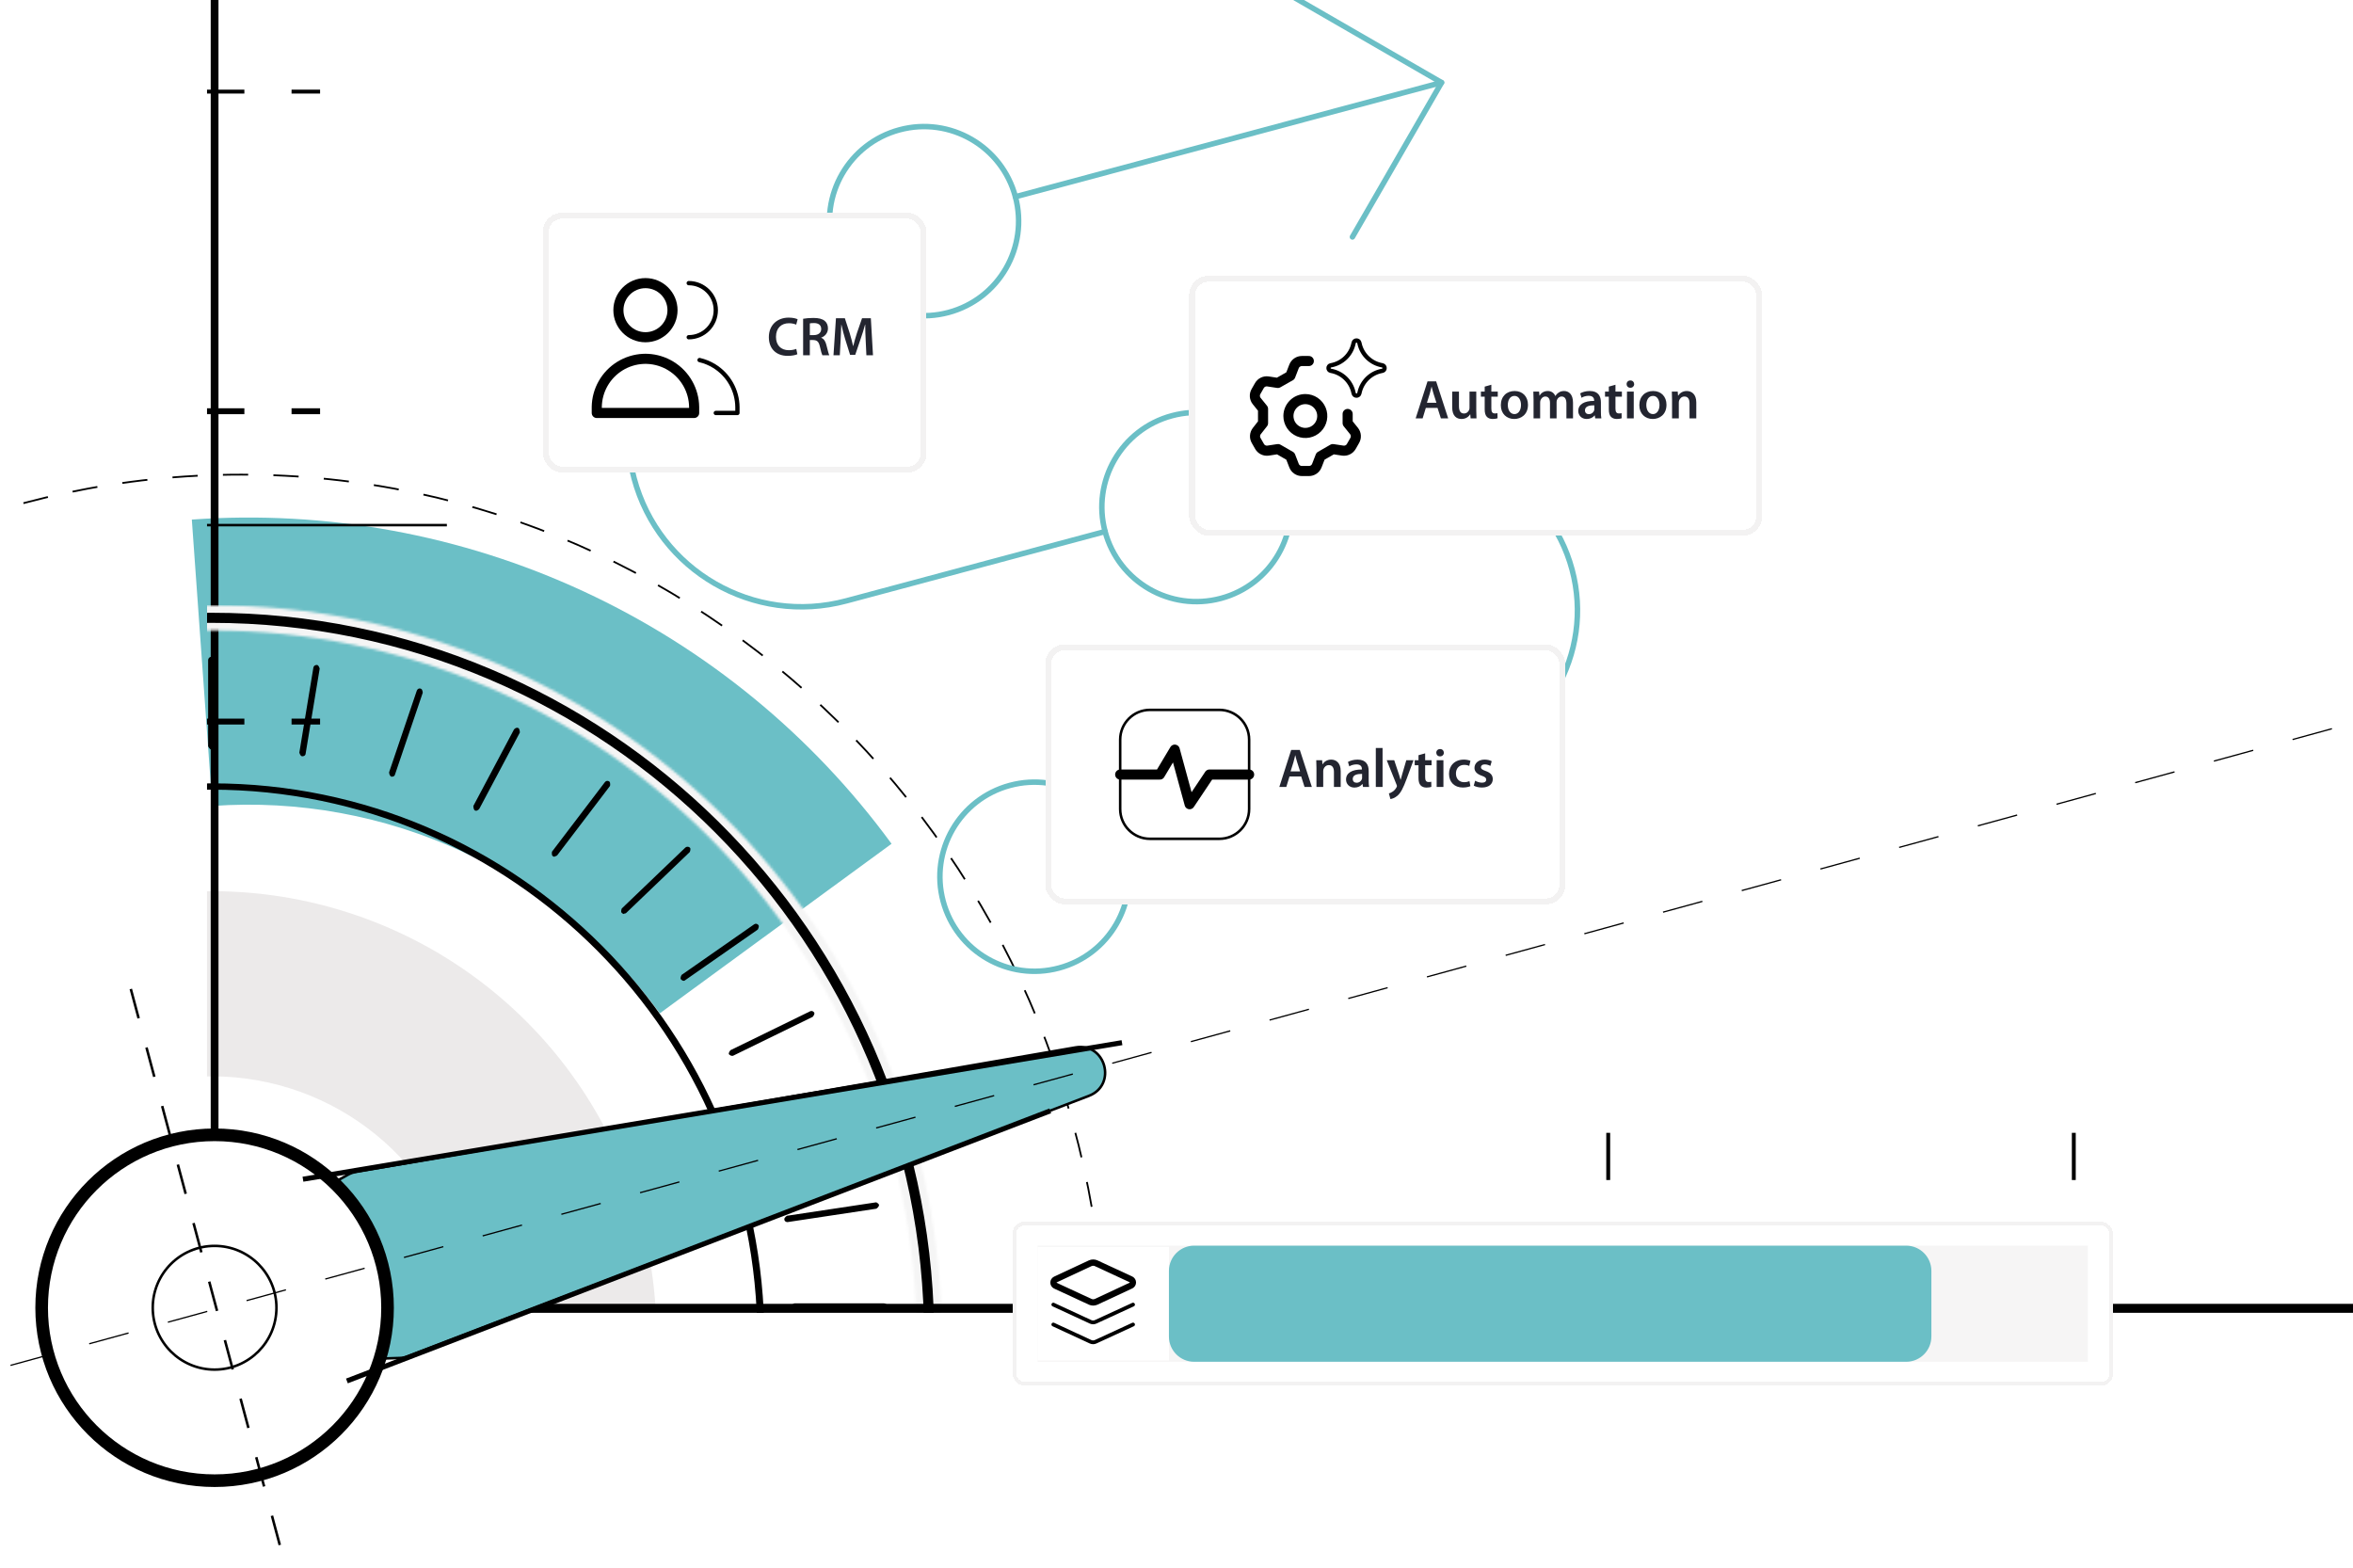 <svg width="932" height="621" viewBox="0 0 932 621" fill="none" xmlns="http://www.w3.org/2000/svg">
<g clip-path="url(#clip0_1874_866)">
<g style="mix-blend-mode:multiply">
<path fill-rule="evenodd" clip-rule="evenodd" d="M231.138 234.235C182.661 211.774 129.273 201.991 75.981 205.805L84.099 319.247C118.18 316.808 152.322 323.064 183.324 337.429C214.326 351.793 241.173 373.796 261.346 401.373L353.139 334.223C321.595 291.102 279.615 256.697 231.138 234.235Z" fill="#6BBFC6"/>
</g>
<path d="M-247 542.083C-247 346.528 -93.657 188 95.5 188C284.658 188 438 346.528 438 542.083" stroke="black" stroke-width="0.7" stroke-dasharray="10 10"/>
<g clip-path="url(#clip1_1874_866)">
<path d="M402.189 77.924L570.99 32.694" stroke="#6BBFC6" stroke-width="2.17" stroke-linecap="round" stroke-linejoin="round"/>
<path d="M535.685 93.852L570.991 32.7L509.839 -2.606" stroke="#6BBFC6" stroke-width="2.17" stroke-linecap="round" stroke-linejoin="round"/>
<circle cx="37.448" cy="37.448" r="37.448" transform="matrix(0.966 -0.259 -0.259 -0.966 383.267 393.138)" stroke="#6BBFC6" stroke-width="2.17" stroke-linecap="round" stroke-linejoin="round"/>
<circle cx="37.448" cy="37.448" r="37.448" transform="matrix(0.966 -0.259 -0.259 -0.966 447.415 246.715)" stroke="#6BBFC6" stroke-width="2.17" stroke-linecap="round" stroke-linejoin="round"/>
<circle cx="37.448" cy="37.448" r="37.448" transform="matrix(0.966 -0.259 -0.259 -0.966 339.53 133.467)" stroke="#6BBFC6" stroke-width="2.17" stroke-linecap="round" stroke-linejoin="round"/>
<path d="M437.723 210.537L335.236 237.999C298.611 247.812 260.966 226.077 251.152 189.453C241.339 152.828 263.073 115.182 299.698 105.369L329.841 97.292" stroke="#6BBFC6" stroke-width="2.17" stroke-linecap="round" stroke-linejoin="round"/>
<path d="M510.068 191.159L546.24 181.467C579.535 172.545 613.758 192.304 622.68 225.599C631.601 258.894 611.842 293.118 578.547 302.039L445.917 337.577" stroke="#6BBFC6" stroke-width="2.17" stroke-linecap="round" stroke-linejoin="round"/>
<path d="M260 529C260 488.978 246.359 450.15 221.327 418.922C196.296 387.694 161.368 365.929 122.305 357.219C83.242 348.508 42.376 353.372 6.449 371.007C-29.479 388.642 -58.323 417.996 -75.327 454.227L-8.936 485.385C0.982 464.251 17.807 447.129 38.764 436.842C59.721 426.556 83.558 423.719 106.343 428.8C129.129 433.88 149.502 446.576 164.103 464.791C178.705 483.007 186.661 505.655 186.661 529H260Z" fill="#ECEAEA"/>
<path d="M636.998 448.715L636.998 630.055" stroke="black" stroke-width="1.54" stroke-dasharray="18.69 18.69"/>
<path d="M821.413 448.715L821.413 630.055" stroke="black" stroke-width="1.54" stroke-dasharray="18.69 18.69"/>
<path d="M40.723 285.816L126.783 285.816" stroke="black" stroke-width="2.336" stroke-dasharray="18.69 18.69"/>
<path d="M40.723 162.877L126.783 162.877" stroke="black" stroke-width="2.336" stroke-dasharray="18.69 18.69"/>
<path d="M40.723 36.285L126.783 36.285" stroke="black" stroke-width="1.54" stroke-dasharray="18.69 18.69"/>
<path d="M85 -369L85 476" stroke="black" stroke-width="3.08"/>
<g clip-path="url(#clip2_1874_866)">
<path d="M350.171 516.264H314.619C314.619 516.264 313.302 516.852 313.302 517.587C313.302 518.322 313.888 518.91 314.619 518.91H350.171C350.171 518.91 351.487 518.322 351.487 517.587C351.487 516.852 350.902 516.264 350.171 516.264Z" fill="black"/>
<path d="M348.269 477.302C348.269 477.302 347.537 476.125 346.806 476.272L311.693 481.565C311.693 481.565 310.523 482.3 310.669 483.035C310.669 483.624 311.255 484.065 311.84 484.065C311.84 484.065 311.84 484.065 311.986 484.065L347.099 478.772C347.099 478.772 348.269 478.037 348.123 477.302H348.269Z" fill="black"/>
<mask id="path-19-inside-1_1874_866" fill="white">
<path d="M444.535 525.084H372.993C370.36 367.33 241.614 239.715 83.754 239.715C-74.105 239.715 -202.851 367.33 -205.484 525.084H-277.026C-279.805 525.084 -282 527.29 -282 530.083V625.059C-282 627.853 -279.805 630.058 -277.026 630.058L444.535 630.058C447.315 630.058 449.509 627.853 449.509 625.059L449.509 530.083C449.509 527.29 447.315 525.084 444.535 525.084ZM439.561 620.06H415.128V604.476C415.128 604.476 414.543 603.153 413.811 603.153C413.08 603.153 412.495 603.741 412.495 604.476V620.06H381.918V604.476C381.918 604.476 381.332 603.153 380.601 603.153C379.869 603.153 379.284 603.741 379.284 604.476V620.06H348.707V604.476C348.707 604.476 348.122 603.153 347.39 603.153C346.659 603.153 346.074 603.741 346.074 604.476V620.06H315.497V604.476C315.497 604.476 314.911 603.153 314.18 603.153C313.448 603.153 312.863 603.741 312.863 604.476V620.06H282.286V604.476C282.286 604.476 281.701 603.153 280.969 603.153C280.238 603.153 279.653 603.741 279.653 604.476V620.06H249.076V604.476C249.076 604.476 248.49 603.153 247.759 603.153C247.027 603.153 246.442 603.741 246.442 604.476V620.06H215.865V604.476C215.865 604.476 215.28 603.153 214.548 603.153C213.817 603.153 213.232 603.741 213.232 604.476V620.06H182.655V604.476C182.655 604.476 182.069 603.153 181.338 603.153C180.606 603.153 180.021 603.741 180.021 604.476V620.06H149.444V604.476C149.444 604.476 148.859 603.153 148.127 603.153C147.396 603.153 146.811 603.741 146.811 604.476V620.06H116.234V604.476C116.234 604.476 115.648 603.153 114.917 603.153C114.185 603.153 113.6 603.741 113.6 604.476V620.06H83.023V604.476C83.023 604.476 82.438 603.153 81.706 603.153C80.975 603.153 80.39 603.741 80.39 604.476V620.06H49.812V604.476C49.812 604.476 49.227 603.153 48.496 603.153C47.764 603.153 47.179 603.741 47.179 604.476V620.06H16.602V604.476C16.602 604.476 16.017 603.153 15.285 603.153C14.554 603.153 13.969 603.741 13.969 604.476V620.06H-16.608V604.476C-16.608 604.476 -17.194 603.153 -17.925 603.153C-18.657 603.153 -19.242 603.741 -19.242 604.476V620.06H-49.819V604.476C-49.819 604.476 -50.404 603.153 -51.136 603.153C-51.867 603.153 -52.453 603.741 -52.453 604.476V620.06H-83.029V604.476C-83.029 604.476 -83.615 603.153 -84.346 603.153C-85.078 603.153 -85.663 603.741 -85.663 604.476V620.06H-116.24V604.476C-116.24 604.476 -116.825 603.153 -117.557 603.153C-118.288 603.153 -118.873 603.741 -118.873 604.476V620.06H-149.451V604.476C-149.451 604.476 -150.036 603.153 -150.767 603.153C-151.499 603.153 -152.084 603.741 -152.084 604.476V620.06H-182.661V604.476C-182.661 604.476 -183.246 603.153 -183.978 603.153C-184.709 603.153 -185.294 603.741 -185.294 604.476V620.06H-215.872V604.476C-215.872 604.476 -216.457 603.153 -217.188 603.153C-217.92 603.153 -218.505 603.741 -218.505 604.476V620.06H-249.082V604.476C-249.082 604.476 -249.667 603.153 -250.399 603.153C-251.13 603.153 -251.716 603.741 -251.716 604.476V620.06H-272.051V535.229H-200.51C-197.73 535.229 -195.536 533.023 -195.536 530.23C-195.536 375.563 -70.301 249.712 83.754 249.712C237.81 249.712 363.045 375.416 363.045 530.083C363.045 532.876 365.239 535.082 368.019 535.082H439.561L439.561 619.913V620.06Z"/>
</mask>
<path d="M444.535 525.084H372.993C370.36 367.33 241.614 239.715 83.754 239.715C-74.105 239.715 -202.851 367.33 -205.484 525.084H-277.026C-279.805 525.084 -282 527.29 -282 530.083V625.059C-282 627.853 -279.805 630.058 -277.026 630.058L444.535 630.058C447.315 630.058 449.509 627.853 449.509 625.059L449.509 530.083C449.509 527.29 447.315 525.084 444.535 525.084ZM439.561 620.06H415.128V604.476C415.128 604.476 414.543 603.153 413.811 603.153C413.08 603.153 412.495 603.741 412.495 604.476V620.06H381.918V604.476C381.918 604.476 381.332 603.153 380.601 603.153C379.869 603.153 379.284 603.741 379.284 604.476V620.06H348.707V604.476C348.707 604.476 348.122 603.153 347.39 603.153C346.659 603.153 346.074 603.741 346.074 604.476V620.06H315.497V604.476C315.497 604.476 314.911 603.153 314.18 603.153C313.448 603.153 312.863 603.741 312.863 604.476V620.06H282.286V604.476C282.286 604.476 281.701 603.153 280.969 603.153C280.238 603.153 279.653 603.741 279.653 604.476V620.06H249.076V604.476C249.076 604.476 248.49 603.153 247.759 603.153C247.027 603.153 246.442 603.741 246.442 604.476V620.06H215.865V604.476C215.865 604.476 215.28 603.153 214.548 603.153C213.817 603.153 213.232 603.741 213.232 604.476V620.06H182.655V604.476C182.655 604.476 182.069 603.153 181.338 603.153C180.606 603.153 180.021 603.741 180.021 604.476V620.06H149.444V604.476C149.444 604.476 148.859 603.153 148.127 603.153C147.396 603.153 146.811 603.741 146.811 604.476V620.06H116.234V604.476C116.234 604.476 115.648 603.153 114.917 603.153C114.185 603.153 113.6 603.741 113.6 604.476V620.06H83.023V604.476C83.023 604.476 82.438 603.153 81.706 603.153C80.975 603.153 80.39 603.741 80.39 604.476V620.06H49.812V604.476C49.812 604.476 49.227 603.153 48.496 603.153C47.764 603.153 47.179 603.741 47.179 604.476V620.06H16.602V604.476C16.602 604.476 16.017 603.153 15.285 603.153C14.554 603.153 13.969 603.741 13.969 604.476V620.06H-16.608V604.476C-16.608 604.476 -17.194 603.153 -17.925 603.153C-18.657 603.153 -19.242 603.741 -19.242 604.476V620.06H-49.819V604.476C-49.819 604.476 -50.404 603.153 -51.136 603.153C-51.867 603.153 -52.453 603.741 -52.453 604.476V620.06H-83.029V604.476C-83.029 604.476 -83.615 603.153 -84.346 603.153C-85.078 603.153 -85.663 603.741 -85.663 604.476V620.06H-116.24V604.476C-116.24 604.476 -116.825 603.153 -117.557 603.153C-118.288 603.153 -118.873 603.741 -118.873 604.476V620.06H-149.451V604.476C-149.451 604.476 -150.036 603.153 -150.767 603.153C-151.499 603.153 -152.084 603.741 -152.084 604.476V620.06H-182.661V604.476C-182.661 604.476 -183.246 603.153 -183.978 603.153C-184.709 603.153 -185.294 603.741 -185.294 604.476V620.06H-215.872V604.476C-215.872 604.476 -216.457 603.153 -217.188 603.153C-217.92 603.153 -218.505 603.741 -218.505 604.476V620.06H-249.082V604.476C-249.082 604.476 -249.667 603.153 -250.399 603.153C-251.13 603.153 -251.716 603.741 -251.716 604.476V620.06H-272.051V535.229H-200.51C-197.73 535.229 -195.536 533.023 -195.536 530.23C-195.536 375.563 -70.301 249.712 83.754 249.712C237.81 249.712 363.045 375.416 363.045 530.083C363.045 532.876 365.239 535.082 368.019 535.082H439.561L439.561 619.913V620.06Z" fill="black" stroke="#F5F5F5" stroke-width="6" mask="url(#path-19-inside-1_1874_866)"/>
<path d="M83.75 310.289C-36.802 310.289 -134.971 408.941 -134.971 530.234V546.112C-134.971 546.112 -134.386 547.435 -133.654 547.435H69.413C69.413 547.435 70.729 546.847 70.729 546.112V530.087C70.729 522.883 76.582 516.855 83.897 516.855C91.212 516.855 97.064 522.736 97.064 530.087V545.524C97.064 545.524 97.649 546.847 98.38 546.847L301.447 547.435C301.447 547.435 302.764 546.847 302.764 546.112V530.234C302.764 408.941 204.596 310.289 84.043 310.289H83.75ZM299.984 544.936L99.405 544.348V530.087C99.405 521.412 92.382 514.355 83.75 514.355C75.118 514.355 68.096 521.412 68.096 530.087V544.936H-132.484V530.234C-132.484 410.264 -35.486 312.788 83.75 312.788C202.986 312.788 299.984 410.411 299.984 530.234V544.936Z" fill="black"/>
<path d="M338.47 438.049C338.47 438.049 337.592 437.02 336.861 437.167L303.065 447.752C303.065 447.752 302.041 448.634 302.187 449.37C302.334 449.958 302.773 450.252 303.358 450.252C303.358 450.252 303.65 450.252 303.797 450.252L337.592 439.666C337.592 439.666 338.617 438.784 338.47 438.049Z" fill="black"/>
<path d="M288.578 417.462C288.578 417.462 289.31 418.197 289.749 418.197C289.895 418.197 290.188 418.197 290.334 418.197L321.935 402.76C321.935 402.76 322.813 401.731 322.521 401.143C322.228 400.555 321.496 400.261 320.911 400.555L289.31 415.992C289.31 415.992 288.432 417.021 288.725 417.609L288.578 417.462Z" fill="black"/>
<path d="M269.702 387.912C269.702 387.912 270.287 388.5 270.726 388.5C271.018 388.5 271.165 388.5 271.457 388.206L300.133 368.211C300.133 368.211 300.864 367.035 300.425 366.447C299.986 365.859 299.255 365.712 298.67 366.153L269.994 386.148C269.994 386.148 269.263 387.324 269.702 387.912Z" fill="black"/>
<path d="M247.173 361.891C247.173 361.891 247.758 361.891 248.051 361.597L273.215 337.486C273.215 337.486 273.8 336.162 273.215 335.721C272.776 335.28 271.898 335.28 271.459 335.721L246.295 359.833C246.295 359.833 245.71 361.156 246.295 361.597C246.588 361.891 246.881 362.038 247.173 362.038V361.891Z" fill="black"/>
<path d="M219.669 339.248C219.669 339.248 220.4 339.101 220.693 338.807L241.614 311.314C241.614 311.314 241.907 309.99 241.321 309.549C240.736 309.108 240.005 309.255 239.566 309.843L218.645 337.337C218.645 337.337 218.352 338.66 218.937 339.101C219.23 339.248 219.376 339.395 219.669 339.395V339.248Z" fill="black"/>
<path d="M188.652 321.161C188.652 321.161 189.53 320.867 189.822 320.426L205.915 290.139C205.915 290.139 205.915 288.816 205.33 288.375C204.745 288.081 204.014 288.375 203.575 288.963L187.481 319.25C187.481 319.25 187.481 320.573 188.067 321.014C188.213 321.014 188.506 321.161 188.652 321.161Z" fill="black"/>
<path d="M154.858 307.64C154.858 307.64 155.151 307.64 155.297 307.64C155.882 307.64 156.321 307.346 156.467 306.758L167.44 274.414C167.44 274.414 167.44 273.09 166.708 272.796C166.123 272.502 165.392 272.796 165.099 273.531L154.126 305.876C154.126 305.876 154.126 307.199 154.858 307.493V307.64Z" fill="black"/>
<path d="M119.741 299.552C119.741 299.552 119.741 299.552 119.888 299.552C120.473 299.552 121.058 299.111 121.058 298.523L126.618 264.855C126.618 264.855 126.325 263.532 125.593 263.385C124.862 263.385 124.277 263.679 124.13 264.414L118.571 298.082C118.571 298.082 118.864 299.405 119.595 299.552H119.741Z" fill="black"/>
<path d="M83.756 296.761C83.756 296.761 85.073 296.173 85.073 295.438V261.476C85.073 261.476 84.488 260.152 83.756 260.152C83.025 260.152 82.44 260.74 82.44 261.476V295.585C82.44 295.585 83.025 296.908 83.756 296.908V296.761Z" fill="black"/>
</g>
<path d="M177 208L36 208" stroke="black" stroke-width="0.993"/>
<path d="M1061 519L-320 519" stroke="black" stroke-width="5.08"/>
</g>
<path d="M137.798 465.317L34.96 522.892C25.825 528.006 29.695 541.942 40.159 541.613L158.325 537.896C159.441 537.861 160.542 537.639 161.584 537.241L431.274 434.08C442.574 429.757 437.918 412.824 425.997 414.886L140.978 464.189C139.862 464.382 138.786 464.763 137.798 465.317Z" fill="#6BBFC6" stroke="black"/>
<circle cx="85" cy="518" r="68.5" fill="white" stroke="black" stroke-width="5"/>
<circle cx="85" cy="518" r="24.5" fill="white" stroke="black"/>
<path d="M51.809 391.74L126.091 668.961" stroke="black" stroke-dasharray="12 12"/>
<g filter="url(#filter0_d_1874_866)">
<rect x="401" y="480" width="436" height="65" rx="4.877" fill="white" shape-rendering="crispEdges"/>
<rect width="416" height="46" transform="translate(411 489.5)" fill="#F6F5F5"/>
<rect width="52" height="45" transform="translate(411 490)" fill="white"/>
<path d="M434.141 511.757C433.781 511.913 433.392 511.994 432.999 511.994C432.607 511.994 432.218 511.913 431.858 511.757L418.015 505.345C417.79 505.232 417.601 505.059 417.47 504.844C417.338 504.63 417.268 504.383 417.268 504.131C417.268 503.879 417.338 503.633 417.47 503.418C417.601 503.204 417.79 503.03 418.015 502.917L431.858 496.457C432.218 496.3 432.607 496.22 432.999 496.22C433.392 496.22 433.781 496.3 434.141 496.457L447.984 502.868C448.209 502.982 448.397 503.155 448.529 503.37C448.661 503.584 448.731 503.831 448.731 504.083C448.731 504.334 448.661 504.581 448.529 504.796C448.397 505.01 448.209 505.183 447.984 505.297L434.141 511.757Z" stroke="black" stroke-width="2.5" stroke-linecap="round" stroke-linejoin="round"/>
<path d="M448.785 512.852L433.971 519.676C433.654 519.82 433.311 519.895 432.963 519.895C432.615 519.895 432.271 519.82 431.955 519.676L417.214 512.852" stroke="black" stroke-width="1.5" stroke-linecap="round" stroke-linejoin="round"/>
<path d="M448.785 520.742L433.971 527.566C433.654 527.711 433.311 527.785 432.963 527.785C432.615 527.785 432.271 527.711 431.955 527.566L417.214 520.742" stroke="black" stroke-width="1.5" stroke-linecap="round" stroke-linejoin="round"/>
<path d="M463 499.5C463 493.977 467.477 489.5 473 489.5L755 489.5C760.523 489.5 765 493.977 765 499.5V525.5C765 531.023 760.523 535.5 755 535.5H473C467.477 535.5 463 531.023 463 525.5V499.5Z" fill="#6BBFC6"/>
<rect x="401.736" y="480.736" width="434.528" height="63.528" rx="4.141" stroke="#F3F2F2" stroke-width="1.472" shape-rendering="crispEdges"/>
</g>
<g filter="url(#filter1_d_1874_866)">
<rect x="215" y="78" width="152" height="103" rx="7.773" fill="white" shape-rendering="crispEdges"/>
<path d="M255.659 127.357C261.576 127.357 266.373 122.56 266.373 116.643C266.373 110.726 261.576 105.929 255.659 105.929C249.741 105.929 244.944 110.726 244.944 116.643C244.944 122.56 249.741 127.357 255.659 127.357Z" stroke="black" stroke-width="4" stroke-linecap="round" stroke-linejoin="round"/>
<path d="M236.373 157.357H255.659H274.944V155.034C274.91 151.767 274.049 148.563 272.44 145.719C270.832 142.876 268.529 140.487 265.747 138.774C262.965 137.062 259.794 136.083 256.531 135.929C256.24 135.915 255.949 135.908 255.659 135.907C255.368 135.908 255.077 135.915 254.786 135.929C251.523 136.083 248.353 137.062 245.57 138.774C242.788 140.487 240.485 142.876 238.877 145.719C237.268 148.563 236.407 151.767 236.373 155.034V157.357Z" stroke="black" stroke-width="4" stroke-linecap="round" stroke-linejoin="round"/>
<path d="M272.801 127.357C278.719 127.357 283.516 122.56 283.516 116.643C283.516 110.726 278.719 105.929 272.801 105.929" stroke="black" stroke-width="1.7" stroke-linecap="round" stroke-linejoin="round"/>
<path d="M283.516 157.357H292.087V155.033C292.053 151.767 291.191 148.562 289.583 145.719C287.975 142.875 285.672 140.486 282.89 138.774C281.091 137.667 279.13 136.867 277.087 136.397" stroke="black" stroke-width="1.7" stroke-linecap="round" stroke-linejoin="round"/>
<path d="M315.393 131.975L315.828 134.086C315.197 134.391 313.804 134.739 312.019 134.739C307.361 134.739 304.532 131.823 304.532 127.339C304.532 122.507 307.905 119.591 312.389 119.591C314.152 119.591 315.393 119.961 315.937 120.244L315.371 122.377C314.674 122.072 313.695 121.811 312.498 121.811C309.516 121.811 307.361 123.683 307.361 127.209C307.361 130.452 309.233 132.498 312.476 132.498C313.543 132.498 314.674 132.28 315.393 131.975ZM318.111 134.5V120.048C319.134 119.852 320.614 119.721 322.159 119.721C324.27 119.721 325.685 120.07 326.686 120.897C327.492 121.572 327.949 122.594 327.949 123.857C327.949 125.75 326.665 127.035 325.272 127.513V127.579C326.338 127.97 326.969 128.993 327.318 130.408C327.796 132.236 328.188 133.934 328.471 134.5H325.729C325.511 134.065 325.141 132.868 324.749 131.039C324.314 129.124 323.639 128.515 322.116 128.471H320.766V134.5H318.111ZM320.766 121.876V126.512H322.355C324.162 126.512 325.272 125.555 325.272 124.096C325.272 122.507 324.162 121.746 322.42 121.746C321.572 121.746 321.027 121.811 320.766 121.876ZM343.17 134.5L342.887 128.515C342.8 126.621 342.691 124.336 342.713 122.355H342.647C342.169 124.14 341.559 126.12 340.906 127.97L338.752 134.326H336.706L334.747 128.058C334.181 126.186 333.658 124.183 333.267 122.355H333.223C333.158 124.27 333.071 126.599 332.962 128.602L332.636 134.5H330.133L331.112 119.83H334.638L336.553 125.729C337.076 127.448 337.533 129.189 337.903 130.822H337.968C338.36 129.233 338.86 127.426 339.426 125.707L341.45 119.83H344.933L345.782 134.5H343.17Z" fill="#232530"/>
<rect x="216.173" y="79.173" width="149.654" height="100.654" rx="6.6" stroke="#F3F2F2" stroke-width="2.346" shape-rendering="crispEdges"/>
</g>
<g filter="url(#filter2_d_1874_866)">
<rect x="471" y="103" width="227" height="103" rx="7.773" fill="white" shape-rendering="crispEdges"/>
<path d="M518.41 136.782H515.661C514.986 136.784 514.328 136.99 513.772 137.373C513.215 137.755 512.788 138.297 512.545 138.927L511.104 142.647L506.144 145.462L502.189 144.859C501.531 144.769 500.861 144.878 500.264 145.17C499.667 145.463 499.171 145.926 498.838 146.501L497.498 148.847C497.154 149.431 496.996 150.106 497.044 150.782C497.092 151.458 497.343 152.104 497.766 152.634L500.279 155.75V161.38L497.833 164.497C497.41 165.027 497.159 165.673 497.111 166.349C497.063 167.025 497.221 167.7 497.565 168.284L498.905 170.63C499.238 171.205 499.734 171.668 500.331 171.96C500.928 172.253 501.598 172.361 502.257 172.272L506.211 171.669L511.104 174.484L512.545 178.204C512.788 178.833 513.215 179.375 513.772 179.758C514.328 180.141 514.986 180.346 515.661 180.348H518.477C519.152 180.346 519.81 180.141 520.366 179.758C520.923 179.375 521.35 178.833 521.593 178.204L523.034 174.484L527.927 171.669L531.881 172.272C532.54 172.361 533.21 172.253 533.807 171.96C534.404 171.668 534.9 171.205 535.233 170.63L536.573 168.284C536.917 167.7 537.075 167.025 537.027 166.349C536.979 165.673 536.728 165.027 536.305 164.497L533.792 161.38V157.75M510.333 158.565C510.333 159.891 510.726 161.187 511.463 162.289C512.199 163.391 513.246 164.25 514.471 164.758C515.695 165.265 517.043 165.398 518.343 165.139C519.643 164.88 520.838 164.242 521.775 163.305C522.712 162.367 523.351 161.173 523.609 159.873C523.868 158.573 523.735 157.225 523.228 156C522.72 154.776 521.861 153.729 520.759 152.992C519.657 152.256 518.361 151.863 517.035 151.863C515.258 151.863 513.553 152.569 512.296 153.826C511.039 155.083 510.333 156.788 510.333 158.565Z" stroke="black" stroke-width="4" stroke-linecap="round" stroke-linejoin="round"/>
<path d="M527.132 140.669C525.904 140.455 525.904 138.692 527.132 138.479C531.582 137.705 535.121 134.316 536.086 129.904L536.16 129.566C536.426 128.352 538.154 128.344 538.431 129.556L538.52 129.95C539.522 134.341 543.062 137.701 547.499 138.473C548.733 138.688 548.733 140.46 547.499 140.675C543.062 141.447 539.522 144.807 538.52 149.198L538.431 149.592C538.154 150.803 536.426 150.796 536.16 149.582L536.086 149.244C535.121 144.832 531.582 141.443 527.132 140.669Z" stroke="black" stroke-width="1.7" stroke-linecap="round" stroke-linejoin="round"/>
<path d="M569.39 155.343H564.754L563.491 159.5H560.727L565.428 144.83H568.845L573.612 159.5H570.717L569.39 155.343ZM565.189 153.319H568.954L567.801 149.706C567.518 148.813 567.278 147.812 567.061 146.963H567.017C566.8 147.812 566.56 148.835 566.321 149.706L565.189 153.319ZM584.736 148.9V156.322C584.736 157.585 584.779 158.629 584.823 159.5H582.494L582.363 157.911H582.298C581.841 158.651 580.796 159.739 578.881 159.739C576.965 159.739 575.202 158.586 575.202 155.125V148.9H577.88V154.668C577.88 156.431 578.445 157.563 579.86 157.563C580.948 157.563 581.645 156.823 581.906 156.126C582.015 155.909 582.058 155.604 582.058 155.299V148.9H584.736ZM588.073 146.92L590.707 146.18V148.9H593.253V150.903H590.707V155.582C590.707 156.888 591.055 157.541 592.078 157.541C592.557 157.541 592.818 157.519 593.122 157.432L593.166 159.456C592.774 159.609 592.056 159.739 591.229 159.739C590.228 159.739 589.422 159.413 588.922 158.869C588.334 158.259 588.073 157.28 588.073 155.887V150.903H586.571V148.9H588.073V146.92ZM599.951 148.661C603.107 148.661 605.218 150.881 605.218 154.102C605.218 157.998 602.475 159.739 599.777 159.739C596.795 159.739 594.466 157.693 594.466 154.276C594.466 150.794 596.751 148.661 599.951 148.661ZM599.885 150.598C597.992 150.598 597.23 152.448 597.23 154.211C597.23 156.257 598.253 157.802 599.864 157.802C601.387 157.802 602.454 156.322 602.454 154.168C602.454 152.513 601.714 150.598 599.885 150.598ZM607.426 159.5V152.056C607.426 150.837 607.383 149.815 607.339 148.9H609.624L609.755 150.467H609.82C610.321 149.64 611.278 148.661 613.085 148.661C614.478 148.661 615.566 149.445 616.023 150.62H616.067C616.437 150.032 616.872 149.597 617.351 149.292C617.96 148.879 618.635 148.661 619.527 148.661C621.269 148.661 623.053 149.858 623.053 153.253V159.5H620.442V153.645C620.442 151.882 619.832 150.837 618.548 150.837C617.634 150.837 616.959 151.49 616.676 152.252C616.589 152.492 616.546 152.84 616.546 153.145V159.5H613.934V153.362C613.934 151.882 613.346 150.837 612.106 150.837C611.104 150.837 610.43 151.621 610.168 152.339C610.081 152.622 610.038 152.927 610.038 153.232V159.5H607.426ZM634.103 153.145V156.953C634.103 157.911 634.146 158.847 634.277 159.5H631.861L631.665 158.325H631.6C630.968 159.152 629.858 159.739 628.465 159.739C626.332 159.739 625.135 158.194 625.135 156.583C625.135 153.928 627.508 152.557 631.425 152.579V152.405C631.425 151.708 631.143 150.555 629.271 150.555C628.226 150.555 627.138 150.881 626.42 151.338L625.897 149.597C626.681 149.118 628.052 148.661 629.728 148.661C633.123 148.661 634.103 150.816 634.103 153.145ZM631.491 155.778V154.32C629.597 154.298 627.791 154.69 627.791 156.301C627.791 157.345 628.465 157.824 629.314 157.824C630.403 157.824 631.164 157.128 631.425 156.366C631.491 156.17 631.491 155.974 631.491 155.778ZM637.236 146.92L639.869 146.18V148.9H642.416V150.903H639.869V155.582C639.869 156.888 640.218 157.541 641.241 157.541C641.719 157.541 641.981 157.519 642.285 157.432L642.329 159.456C641.937 159.609 641.219 159.739 640.392 159.739C639.391 159.739 638.585 159.413 638.085 158.869C637.497 158.259 637.236 157.28 637.236 155.887V150.903H635.734V148.9H637.236V146.92ZM647.108 159.5H644.431V148.9H647.108V159.5ZM645.78 144.482C646.695 144.482 647.26 145.113 647.282 145.94C647.282 146.724 646.695 147.377 645.759 147.377C644.866 147.377 644.279 146.724 644.279 145.94C644.279 145.113 644.888 144.482 645.78 144.482ZM654.81 148.661C657.966 148.661 660.077 150.881 660.077 154.102C660.077 157.998 657.335 159.739 654.636 159.739C651.654 159.739 649.325 157.693 649.325 154.276C649.325 150.794 651.61 148.661 654.81 148.661ZM654.745 150.598C652.851 150.598 652.089 152.448 652.089 154.211C652.089 156.257 653.112 157.802 654.723 157.802C656.246 157.802 657.313 156.322 657.313 154.168C657.313 152.513 656.573 150.598 654.745 150.598ZM662.285 159.5V152.056C662.285 150.837 662.242 149.815 662.198 148.9H664.527L664.658 150.489H664.723C665.202 149.662 666.355 148.661 668.118 148.661C669.968 148.661 671.884 149.858 671.884 153.21V159.5H669.207V153.515C669.207 151.991 668.641 150.837 667.182 150.837C666.116 150.837 665.376 151.599 665.093 152.405C665.006 152.622 664.962 152.949 664.962 153.253V159.5H662.285Z" fill="#232530"/>
<rect x="472.173" y="104.173" width="224.654" height="100.654" rx="6.6" stroke="#F3F2F2" stroke-width="2.346" shape-rendering="crispEdges"/>
</g>
<g filter="url(#filter3_d_1874_866)">
<rect x="414" y="249" width="206" height="103" rx="7.773" fill="white" shape-rendering="crispEdges"/>
<path d="M482.98 274.964H455.48C448.971 274.964 443.694 280.241 443.694 286.75V314.25C443.694 320.759 448.971 326.035 455.48 326.035H482.98C489.489 326.035 494.766 320.759 494.766 314.25V286.75C494.766 280.241 489.489 274.964 482.98 274.964Z" stroke="black" stroke-linecap="round" stroke-linejoin="round"/>
<path d="M443.694 300.578H459.409L465.301 290.718L471.194 312.325L479.051 300.578H494.766" stroke="black" stroke-width="4" stroke-linecap="round" stroke-linejoin="round"/>
<path d="M515.39 301.343H510.754L509.491 305.5H506.727L511.428 290.83H514.845L519.612 305.5H516.717L515.39 301.343ZM511.189 299.319H514.954L513.801 295.706C513.518 294.813 513.278 293.812 513.061 292.963H513.017C512.8 293.812 512.56 294.835 512.321 295.706L511.189 299.319ZM521.437 305.5V298.056C521.437 296.837 521.394 295.815 521.35 294.9H523.679L523.81 296.489H523.875C524.354 295.662 525.507 294.661 527.27 294.661C529.12 294.661 531.036 295.858 531.036 299.21V305.5H528.359V299.515C528.359 297.991 527.793 296.837 526.334 296.837C525.268 296.837 524.528 297.599 524.245 298.405C524.158 298.622 524.114 298.949 524.114 299.253V305.5H521.437ZM542.12 299.145V302.953C542.12 303.911 542.163 304.847 542.294 305.5H539.878L539.682 304.325H539.617C538.986 305.152 537.876 305.739 536.483 305.739C534.35 305.739 533.153 304.194 533.153 302.583C533.153 299.928 535.525 298.557 539.443 298.579V298.405C539.443 297.708 539.16 296.555 537.288 296.555C536.243 296.555 535.155 296.881 534.437 297.338L533.914 295.597C534.698 295.118 536.069 294.661 537.745 294.661C541.14 294.661 542.12 296.816 542.12 299.145ZM539.508 301.778V300.32C537.615 300.298 535.808 300.69 535.808 302.301C535.808 303.345 536.483 303.824 537.332 303.824C538.42 303.824 539.182 303.128 539.443 302.366C539.508 302.17 539.508 301.974 539.508 301.778ZM544.945 305.5V290.047H547.622V305.5H544.945ZM549.273 294.9H552.233L554.127 300.581C554.344 301.234 554.584 302.039 554.736 302.627H554.801C554.954 302.039 555.15 301.234 555.367 300.559L557.021 294.9H559.873L557.217 302.126C555.759 306.088 554.78 307.851 553.539 308.939C552.472 309.853 551.384 310.201 550.731 310.288L550.122 308.047C550.579 307.938 551.123 307.698 551.667 307.307C552.19 306.98 552.777 306.349 553.147 305.631C553.256 305.435 553.3 305.282 553.3 305.152C553.3 305.043 553.278 304.891 553.169 304.629L549.273 294.9ZM561.853 292.92L564.487 292.18V294.9H567.033V296.903H564.487V301.582C564.487 302.888 564.835 303.541 565.858 303.541C566.337 303.541 566.598 303.519 566.903 303.432L566.946 305.456C566.554 305.609 565.836 305.739 565.009 305.739C564.008 305.739 563.203 305.413 562.702 304.869C562.114 304.259 561.853 303.28 561.853 301.887V296.903H560.351V294.9H561.853V292.92ZM571.726 305.5H569.048V294.9H571.726V305.5ZM570.398 290.482C571.312 290.482 571.878 291.113 571.9 291.94C571.9 292.724 571.312 293.377 570.376 293.377C569.484 293.377 568.896 292.724 568.896 291.94C568.896 291.113 569.506 290.482 570.398 290.482ZM582.039 303.193L582.409 305.174C581.843 305.435 580.733 305.718 579.406 305.718C576.097 305.718 573.943 303.585 573.943 300.298C573.943 297.12 576.119 294.661 579.841 294.661C580.82 294.661 581.822 294.879 582.431 295.14L581.952 297.164C581.517 296.946 580.886 296.75 579.928 296.75C577.882 296.75 576.663 298.252 576.685 300.189C576.685 302.366 578.1 303.606 579.928 303.606C580.842 303.606 581.517 303.411 582.039 303.193ZM583.742 304.978L584.286 303.019C584.873 303.389 586.027 303.802 586.985 303.802C588.16 303.802 588.682 303.302 588.682 302.605C588.682 301.887 588.247 301.539 586.941 301.06C584.873 300.363 584.025 299.232 584.025 297.969C584.025 296.097 585.57 294.661 588.029 294.661C589.205 294.661 590.228 294.944 590.859 295.292L590.315 297.164C589.879 296.903 589.009 296.555 588.073 296.555C587.115 296.555 586.593 297.033 586.593 297.686C586.593 298.361 587.093 298.666 588.443 299.166C590.38 299.841 591.251 300.82 591.272 302.388C591.272 304.325 589.771 305.718 586.963 305.718C585.679 305.718 584.525 305.413 583.742 304.978Z" fill="#232530"/>
<rect x="415.173" y="250.173" width="203.654" height="100.654" rx="6.6" stroke="#F3F2F2" stroke-width="2.346" shape-rendering="crispEdges"/>
</g>
<path d="M120 467.084L444.408 413" stroke="black" stroke-width="2"/>
<path d="M137.408 547L416 440" stroke="black" stroke-width="2"/>
<path d="M1017.16 263L-55 557.045" stroke="black" stroke-width="0.5" stroke-dasharray="16.16 16.16"/>
</g>
<defs>
<filter id="filter0_d_1874_866" x="374.667" y="457.568" width="488.666" height="117.666" filterUnits="userSpaceOnUse" color-interpolation-filters="sRGB">
<feFlood flood-opacity="0" result="BackgroundImageFix"/>
<feColorMatrix in="SourceAlpha" type="matrix" values="0 0 0 0 0 0 0 0 0 0 0 0 0 0 0 0 0 0 127 0" result="hardAlpha"/>
<feOffset dy="3.901"/>
<feGaussianBlur stdDeviation="13.167"/>
<feComposite in2="hardAlpha" operator="out"/>
<feColorMatrix type="matrix" values="0 0 0 0 0 0 0 0 0 0 0 0 0 0 0 0 0 0 0.1 0"/>
<feBlend mode="normal" in2="BackgroundImageFix" result="effect1_dropShadow_1874_866"/>
<feBlend mode="normal" in="SourceGraphic" in2="effect1_dropShadow_1874_866" result="shape"/>
</filter>
<filter id="filter1_d_1874_866" x="156.524" y="42.243" width="268.951" height="186.951" filterUnits="userSpaceOnUse" color-interpolation-filters="sRGB">
<feFlood flood-opacity="0" result="BackgroundImageFix"/>
<feColorMatrix in="SourceAlpha" type="matrix" values="0 0 0 0 0 0 0 0 0 0 0 0 0 0 0 0 0 0 127 0" result="hardAlpha"/>
<feOffset dy="6.219"/>
<feGaussianBlur stdDeviation="20.988"/>
<feComposite in2="hardAlpha" operator="out"/>
<feColorMatrix type="matrix" values="0 0 0 0 0 0 0 0 0 0 0 0 0 0 0 0 0 0 0.1 0"/>
<feBlend mode="normal" in2="BackgroundImageFix" result="effect1_dropShadow_1874_866"/>
<feBlend mode="normal" in="SourceGraphic" in2="effect1_dropShadow_1874_866" result="shape"/>
</filter>
<filter id="filter2_d_1874_866" x="429.024" y="67.243" width="310.951" height="186.951" filterUnits="userSpaceOnUse" color-interpolation-filters="sRGB">
<feFlood flood-opacity="0" result="BackgroundImageFix"/>
<feColorMatrix in="SourceAlpha" type="matrix" values="0 0 0 0 0 0 0 0 0 0 0 0 0 0 0 0 0 0 127 0" result="hardAlpha"/>
<feOffset dy="6.219"/>
<feGaussianBlur stdDeviation="20.988"/>
<feComposite in2="hardAlpha" operator="out"/>
<feColorMatrix type="matrix" values="0 0 0 0 0 0 0 0 0 0 0 0 0 0 0 0 0 0 0.1 0"/>
<feBlend mode="normal" in2="BackgroundImageFix" result="effect1_dropShadow_1874_866"/>
<feBlend mode="normal" in="SourceGraphic" in2="effect1_dropShadow_1874_866" result="shape"/>
</filter>
<filter id="filter3_d_1874_866" x="372.024" y="213.243" width="289.951" height="186.951" filterUnits="userSpaceOnUse" color-interpolation-filters="sRGB">
<feFlood flood-opacity="0" result="BackgroundImageFix"/>
<feColorMatrix in="SourceAlpha" type="matrix" values="0 0 0 0 0 0 0 0 0 0 0 0 0 0 0 0 0 0 127 0" result="hardAlpha"/>
<feOffset dy="6.219"/>
<feGaussianBlur stdDeviation="20.988"/>
<feComposite in2="hardAlpha" operator="out"/>
<feColorMatrix type="matrix" values="0 0 0 0 0 0 0 0 0 0 0 0 0 0 0 0 0 0 0.1 0"/>
<feBlend mode="normal" in2="BackgroundImageFix" result="effect1_dropShadow_1874_866"/>
<feBlend mode="normal" in="SourceGraphic" in2="effect1_dropShadow_1874_866" result="shape"/>
</filter>
<clipPath id="clip0_1874_866">
<rect width="932" height="621" fill="white"/>
</clipPath>
<clipPath id="clip1_1874_866">
<rect width="1435" height="858" fill="white" transform="translate(82 -338)"/>
</clipPath>
<clipPath id="clip2_1874_866">
<rect width="731.509" height="390.343" fill="white" transform="translate(-282 239.715)"/>
</clipPath>
</defs>
</svg>
